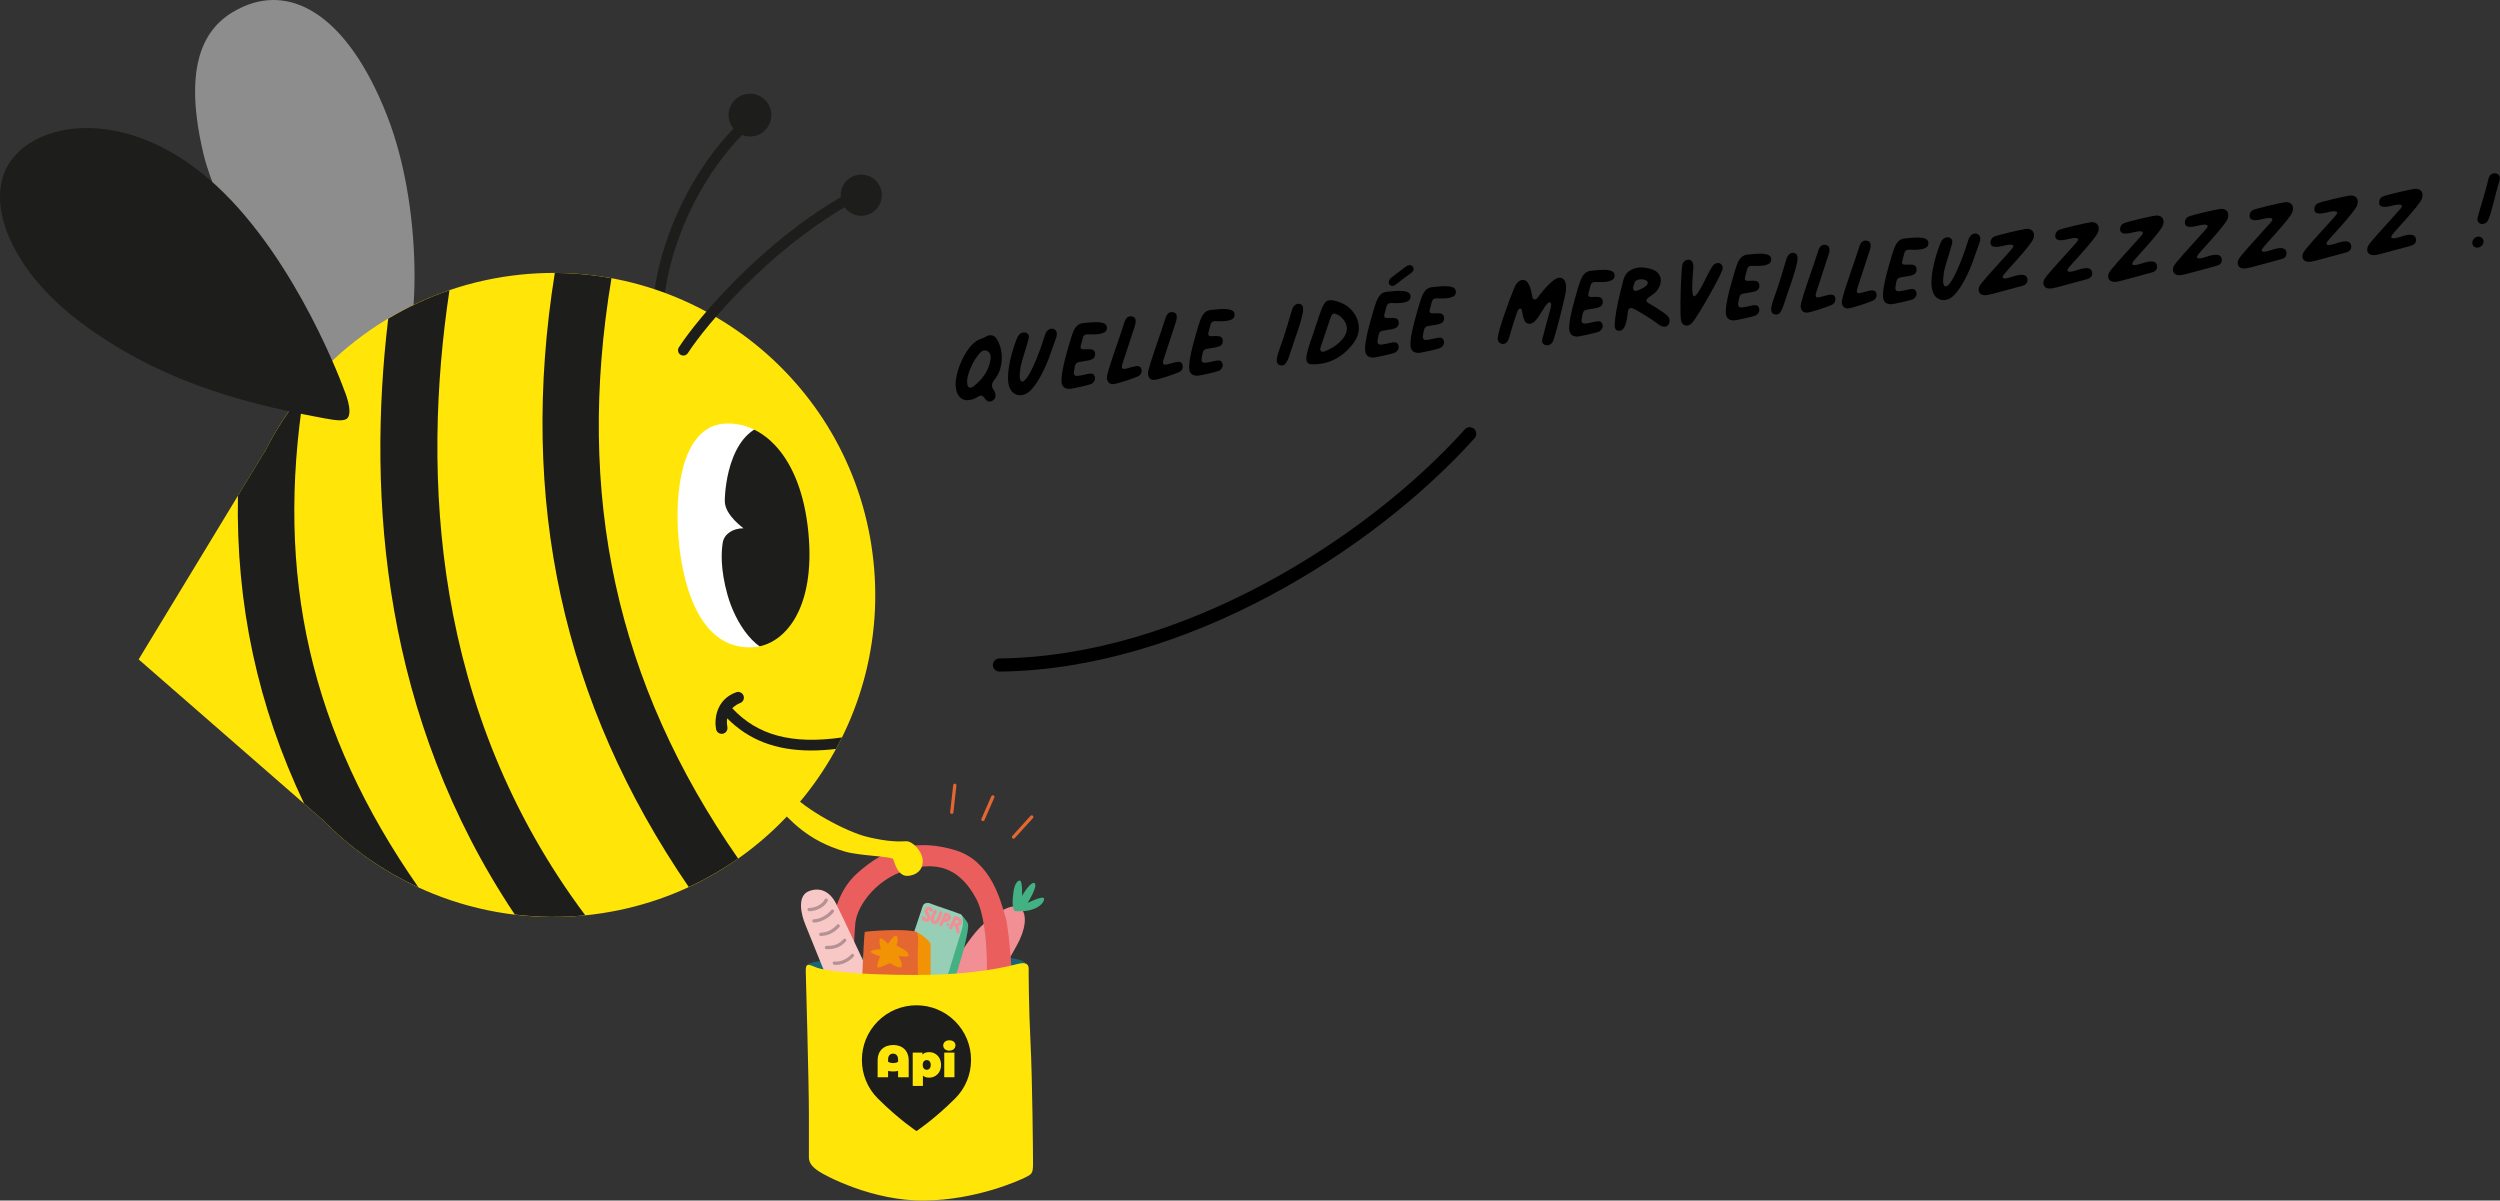 <?xml version="1.0" encoding="UTF-8"?><svg id="Calque_1" xmlns="http://www.w3.org/2000/svg" viewBox="0 0 760.63 365.27"><rect x="0" y="0" width="760.63" height="365.27" fill="#333333" stroke="none"/><defs><style>.cls-1{fill:none;stroke:#000;stroke-linecap:round;stroke-linejoin:round;stroke-width:4px;}.cls-2,.cls-3,.cls-4,.cls-5,.cls-6,.cls-7,.cls-8,.cls-9,.cls-10,.cls-11,.cls-12,.cls-13,.cls-14,.cls-15{stroke-width:0px;}.cls-3{fill:#f8c8c7;}.cls-4{fill:#186674;}.cls-5{fill:#43b183;}.cls-6{fill:#1d1d1b;}.cls-7{fill:#b59193;}.cls-8{fill:#8d8d8d;}.cls-9{fill:#96ceb6;}.cls-10{fill:#fff;}.cls-11{fill:#ffe608;}.cls-12{fill:#f18f95;}.cls-13{fill:#e46631;}.cls-14{fill:#f29205;}.cls-15{fill:#ea5e5e;}</style></defs><ellipse class="cls-10" cx="224.08" cy="167.15" rx="29.26" ry="52.29"/><path class="cls-4" d="m245.68,293.63c-.43-1.55,19.34-2.85,32.07-2.85s31.96-.7,34.25,2.26c0,0-15.92,8.31-31.58,8.82s-32.95-1.81-34.75-8.23h0Z"/><path class="cls-12" d="m286.32,299.66s7.44-13.27,12.12-17.76c4.68-4.49,10.03-7.49,12.13-5.56s1.43,6.66-1.24,11.36c-2.67,4.7-10.26,18.84-10.26,18.84l-12.75-6.88h0Z"/><path class="cls-5" d="m309.04,277.24c-1.29-.08-.96-3.94-.67-6.04s1.24-3.53,2.01-3.25.57,4.62.57,4.62c0,0,2.67-4.62,3.82-3.86s-2.1,6-2.1,6c0,0,4.68-2.32,4.97-1.35s-1.81,4.27-8.6,3.87h0Z"/><path class="cls-15" d="m251.84,302.33c0-13.55,0-28.26,8.6-36.29,9.48-8.86,19.29-10.7,30.27-7.35,10.98,3.35,13.75,15.61,15.18,20.17s2.48,25.57,2.48,25.57l-8.31-.96s1.5-21.63-3.09-30.11-10.64-10.94-18.59-9.34c-11.36,2.29-17.57,11.46-18.13,16.74s-1.06,25.29-.97,27.29-7.45-5.73-7.45-5.73h0Z"/><path class="cls-3" d="m254.22,302.81c-2.1-3.34-7.46-17.38-9.08-21.2s-2.57-9.17,1.06-10.51,6.4.48,8.02,3.53,12.13,25.69,12.13,25.69l-12.13,2.48h0Z"/><path class="cls-7" d="m246.17,277.24c-.28,0-.5-.22-.5-.5s.22-.5.5-.5c2.17,0,4.21-1.33,4.75-2.57.11-.25.4-.37.66-.26.25.11.37.41.26.66-.78,1.78-3.27,3.17-5.67,3.17Z"/><path class="cls-7" d="m247.79,280.68h-.18c-.28-.02-.48-.25-.47-.53s.25-.49.53-.47c1.35.09,3.94-1.1,5.21-2.77.17-.22.48-.26.7-.09s.26.48.09.7c-1.42,1.86-4.21,3.16-5.88,3.16h0Z"/><path class="cls-7" d="m249.73,284.78c-.27,0-.49-.21-.5-.48,0-.28.2-.51.48-.52,2.01-.1,3.4-.78,4.95-2.42.19-.2.51-.21.71-.02.2.19.21.51.02.71-1.73,1.83-3.37,2.63-5.63,2.73h-.03Z"/><path class="cls-7" d="m251.45,288.79c-.28,0-.5-.22-.5-.5s.22-.5.5-.5c2.19,0,3.52-.31,5.18-2.04.19-.2.51-.21.71-.02.2.19.21.51.02.71-1.89,1.98-3.53,2.35-5.9,2.35h0Z"/><path class="cls-7" d="m254.4,293.57c-.22,0-.43-.01-.62-.04-.27-.04-.46-.29-.43-.56.04-.27.29-.47.56-.43,1.38.18,3.49-.41,5.1-2.17.19-.21.5-.22.71-.03.2.19.22.5.03.71-1.63,1.79-3.75,2.53-5.35,2.53h0Z"/><path class="cls-13" d="m289.58,247.63h-.06c-.27-.03-.47-.28-.44-.55l.93-8.21c.03-.27.27-.47.55-.44.27.03.47.28.44.55l-.93,8.21c-.03.25-.25.44-.5.44h.01Z"/><path class="cls-13" d="m299.06,249.83c-.07,0-.13,0-.2-.04-.25-.11-.37-.41-.26-.66l3.01-6.88c.11-.25.4-.37.66-.26.25.11.37.41.26.66l-3.01,6.88c-.08.19-.27.3-.46.3h0Z"/><path class="cls-13" d="m308.37,255.17c-.12,0-.24-.04-.34-.13-.2-.19-.22-.5-.03-.71l5.54-6.11c.19-.2.5-.22.71-.03.2.19.22.5.03.71l-5.54,6.11c-.1.11-.23.16-.37.16Z"/><path class="cls-5" d="m292.33,278.17s2.01,1.96,2.2,3.03-.29,3.29-1.1,6.77-3.87,12.74-3.87,12.74l-4.97-2.58,7.74-19.96Z"/><path class="cls-9" d="m277.24,286.1s3.18-9.36,3.5-10.41,1.6-1.15,2.44-.76,8.38,2.87,9.15,3.25.86,2.92.29,4.66-5.64,18.4-5.64,18.4l-11.94-2.23,2.2-12.89v-.02Z"/><path class="cls-12" d="m281.91,280.43h-.16c-.53-.05-1.14-.38-1.31-.99-.08-.27.08-.54.34-.62.27-.08.54.08.62.34.03.1.16.2.33.25.19.05.33.01.36-.01.09-.18.06-.3-.15-.71-.04-.09-.09-.18-.14-.28-.05-.1-.11-.2-.18-.29-.26-.39-.74-1.12.09-1.94.21-.21.48-.3.78-.31.63.03,1.15.61,1.25.72.18.21.15.52-.06.7-.21.18-.52.15-.7-.06-.18-.21-.45-.39-.53-.37-.26.26-.24.3.02.7.09.14.19.28.25.43.04.09.08.17.12.25.21.43.48.96.14,1.62-.19.36-.58.57-1.06.57h0Z"/><path class="cls-12" d="m284.39,281.18c-.14,0-.28-.03-.42-.08-.34-.14-.59-.4-.71-.75-.34-.97.38-2.48.85-3.3.14-.24.44-.33.68-.19.24.14.32.44.19.68-.61,1.07-.92,2.06-.77,2.47.03.08.07.12.14.15.03.01.06.02.12-.01.49-.25,1.07-1.68,1.31-2.57.07-.27.35-.42.61-.35.27.07.42.35.35.61-.12.44-.76,2.67-1.83,3.2-.17.08-.35.13-.52.13h0Z"/><path class="cls-12" d="m286.26,281.8c-.07,0-.15-.02-.21-.05-.25-.12-.36-.42-.24-.67l1.48-3.1c.1-.2.31-.32.53-.28.18.03,1.07.2,1.4.85.12.23.2.59-.03,1.06-.48.96-1.41.99-1.97.84l-.5,1.06c-.09.18-.27.29-.45.29h-.01Zm1.4-2.28c.21.02.47-.04.63-.36.02-.04.06-.12.04-.16-.04-.07-.17-.15-.32-.21l-.35.73h0Z"/><circle class="cls-12" cx="288.41" cy="281.3" r=".43"/><path class="cls-12" d="m291.46,284.04c-.28,0-.5-.22-.5-.5,0-1.13-.62-1.92-.63-1.93-.05-.07-.09-.15-.1-.23l-.52,1.08c-.12.25-.42.36-.67.24s-.36-.42-.24-.67l1.43-3.01c.1-.21.33-.32.55-.27.13.03,1.27.29,1.71,1.06.19.33.22.71.09,1.1-.2.6-.57.85-.83.95-.05.02-.09.03-.14.04.18.43.33.99.33,1.64,0,.28-.22.5-.5.5h.02Zm-.74-3.25c.08,0,.17.02.24.06.06.03.29.12.45.06.1-.04.18-.15.24-.34.05-.14.02-.22-.01-.28-.11-.19-.41-.35-.68-.46l-.48,1.01c.08-.04.16-.06.24-.06h0Z"/><path class="cls-6" d="m239.34,199.18c-9.49.67-15.71-10.08-17.99-18.17s-1.86-13.46-1.45-15.94,2.91-4.34,6.31-4.34c.1,0-5.69-3.93-5.69-8.27s1.65-23.25,15.3-23.61,16.54,22.58,17.37,34.05c.87,12.13-2.07,35.46-13.85,36.28h0Z"/><path class="cls-6" d="m228.17,28.52c-3.6,0-6.51,2.92-6.51,6.51,0,1.56.57,2.98,1.49,4.1-10.36,10.73-21.99,29.77-24.5,52.78-.1.89.55,1.69,1.44,1.79h.18c.82,0,1.52-.62,1.61-1.45,2.45-22.44,13.86-40.93,23.91-51.19.74.29,1.54.47,2.39.47,3.6,0,6.51-2.92,6.51-6.51s-2.92-6.51-6.51-6.51h-.01Z"/><path class="cls-8" d="m74.16,1.96c15.16-6.62,31.83,3.31,43.55,33.08,12.06,30.62,9.61,74.11,2.31,77.95-25.53,13.44-54.02-49.1-58.05-65.89-7.38-30.8,2.23-40.79,12.19-45.14Z"/><path class="cls-11" d="m265.14,166c-8.29-53.46-58.35-90.08-111.82-81.79-31.41,4.87-58.5,24.68-72.68,53.14l-.05-.03-38.41,63.3,55.81,48.66.03-.05c22.11,22.83,53.92,33.49,85.32,28.59h0c53.46-8.3,90.08-58.36,81.79-111.82h.01Zm-35.93,30.91c-16.73,1.12-22.12-20.05-22.95-35.76-.83-15.71,2.69-31.42,14.06-32.25s23.36,9.51,25.63,33.08-7.44,34.32-16.75,34.94h0Z"/><path class="cls-6" d="m92.57,118.97c-4.59,5.61-8.62,11.75-11.93,18.37l-.05-.03-8.2,13.51c-.61,33.08,5.98,63.9,20.14,93.69l5.45,4.76.03-.05c8.52,8.79,18.48,15.76,29.3,20.75-32.89-47.15-43.69-94.7-34.76-151h.02Z"/><path class="cls-6" d="m262.04,53.12c-3.46,0-6.27,2.81-6.27,6.27,0,.21.04.41.06.61-23.61,13.57-43.24,36.33-49.28,45.68-.49.75-.27,1.76.48,2.24.27.18.58.26.88.26.53,0,1.05-.26,1.37-.74,5.86-9.06,24.83-31.08,47.71-44.37,1.14,1.56,2.97,2.58,5.05,2.58,3.46,0,6.27-2.81,6.27-6.27s-2.81-6.27-6.27-6.27h0Z"/><path class="cls-6" d="m98.55,127.24c-28.09-5.11-51.89-12.61-74.01-29.15C2.42,81.55-5.85,59.43,4.28,47.65c10.13-11.78,36.8-14.06,61.61,8.89,24.81,22.95,38.87,62.23,38.87,62.23,0,0,2.59,6.06,1.1,8.27-.9,1.33-3.79.85-7.3.21h0Z"/><path class="cls-6" d="m136.75,88.3c-6.54,2.23-12.77,5.15-18.64,8.66-6.51,54.73-1.56,121.29,38.52,181.29,7.06.85,14.24.95,21.44.23-46.54-62.2-49.79-133.93-41.32-190.18h0Z"/><path class="cls-6" d="m168.8,83.05c-11.07,69.1,2.34,130.7,40.75,186.82,5.3-2.46,10.33-5.35,15.03-8.65-37.08-53.3-49.55-110.51-38.54-176.56-5.62-1.03-11.39-1.59-17.24-1.61Z"/><path class="cls-11" d="m236.45,245.42c4.04,4.07,9.05,10.29,20.64,13.67,4.7,1.37,14.31,1.4,14.7,2.36s1.35,5.41,4.64,5.02,4.64-2.7,4.25-5.22-3.09-5.38-5.02-5.3-5.02.28-11.59-1.27c-6.57-1.55-19.32-8.5-23.57-13.52s-7.6.66-4.05,4.25h0Z"/><path class="cls-6" d="m222.79,215.49c1-1.04,2.14-1.49,2.38-1.57.91-.33,1.38-1.33,1.06-2.24-.33-.91-1.33-1.38-2.24-1.06-6.17,2.22-6.7,8.33-6.12,11.25.17.83.89,1.4,1.71,1.4.11,0,.22,0,.34-.03.95-.18,1.56-1.1,1.39-2.05-.19-1-.19-1.87-.06-2.64,6.54,6.58,14.77,9.79,25.6,9.79,2.37,0,4.88-.17,7.5-.47.63-1.15,1.23-2.32,1.81-3.5-15.22,2.19-25.69-.65-33.37-8.88h0Z"/><path class="cls-14" d="m278.84,283.52s3.12,1.62,4.34,3.68c-.11-.05,0,15.61,0,15.61l-3.84-2.1-2.1-7.54,1.6-9.65h0Z"/><path class="cls-13" d="m262.23,299.75s.59-14.9.88-16.24c.29-.1,11.5-1.15,15.73,0,.7.67.51,4.2.41,5.73s.1,11.46.1,11.46l-17.11-.96h-.01Z"/><path class="cls-14" d="m270.2,287.19s1.69-2.87,2.55-2.41,0,2.94,0,2.94c0,0,3.72,1.47,3.72,2.98,0,.7-3.13.12-3.13.12,0,0,1.61,2.82.84,3.39s-3.4-1.18-3.4-1.18c0,0-3.28,1.6-3.76,1.29s.75-3.34.75-3.34c0,0-2.85-.85-2.85-1.44s3.06-.76,3.06-.76c0,0-.76-2.84-.19-3.2s2.42,1.6,2.42,1.6h0Z"/><path class="cls-11" d="m245.15,295.36s.96,34.38.96,43.55v13.18c0,1.72.96,2.87,2.87,4.2s16.43,9.17,32.28,8.98,28.84-6.11,30.75-7.07,2.29-1.15,2.29-4.2-.19-25.21-.76-36.67c-.57-11.46-.57-21.39-.57-22.54s-.45-2.23-3.25-1.53-12.61,3.37-30.94,3.37-28.01-1.27-30.43-2.29-3.25-1.33-3.19,1.02h-.01Z"/><path class="cls-6" d="m290.59,310.73c-3.24-3.24-7.5-4.87-11.75-4.87s-8.51,1.62-11.75,4.87c-6.49,6.49-6.46,17.07,0,23.5s11.75,9.9,11.75,9.9c0,0,5.29-3.48,11.75-9.9,6.46-6.43,6.49-17.01,0-23.5Z"/><path class="cls-11" d="m271.75,317.95c-2.79,0-4.73,1.7-4.73,4.7v5.11h3.18v-1.93h.02c.98.22,2.04.23,3.02,0v1.92h3.23v-5.11c0-3-1.93-4.7-4.73-4.7h.01Zm-.03,2.62c.88,0,1.52.57,1.52,1.81v.69c-.9.51-2.16.5-3.04-.03v-.66c0-1.23.64-1.81,1.52-1.81h0Z"/><path class="cls-11" d="m282.7,320.12c-.93,0-1.6.25-2.05.75v-.62h-2.95v10.15h3.1v-3.16c.45.44,1.08.64,1.9.64,1.96,0,3.62-1.47,3.62-3.88s-1.66-3.89-3.62-3.89h0Zm-.74,5.36c-.68,0-1.22-.49-1.22-1.47s.53-1.48,1.22-1.48,1.22.51,1.22,1.48-.53,1.47-1.22,1.47Z"/><rect class="cls-11" x="287.29" y="320.26" width="3.1" height="7.49"/><path class="cls-11" d="m288.84,319.66c1.14,0,1.86-.69,1.86-1.63,0-.89-.73-1.52-1.86-1.52s-1.86.68-1.86,1.58.73,1.58,1.86,1.58h0Z"/><path class="cls-2" d="m299.36,120.88c-.43-.57-1-.66-1.67-.26-.9.62-1.81.95-2.81,1.1-2.9.39-4.14-2.14-4.14-4.86.1-4.82,3.66-12.23,7.28-13.6.57-.25,1.19-.36,2.09-.93,1.28-.61,2.28-.38,3,.59,2.47,3.55,2.19,9.58-.62,12.68-.81.99-.9,2.04-.19,3.02.76,1.02.9,2.62-.29,3.27-1.14.74-2-.03-2.67-1.01h.02Zm1.9-11c.38-1.47.14-2.82-1.28-3.25-.67-.12-1.19.07-1.76.66-2.33,2.57-4.43,7.31-3.9,9.68.14.99.81,1.25,1.76.68,2.67-2.04,4.62-4.71,5.19-7.77h-.01Z"/><path class="cls-2" d="m307.21,118.02c-1.43-3.28.33-10.5,2.28-15.27.43-.9.95-1.38,1.62-1.55,1.19-.27,2.14.45,1.9,1.66-.24,1.17-2.33,7.62-2.47,8.58-.43,2.85-.43,4.33.33,4.63,1.67.49,5.04-7.52,7-13.95.52-1.72,1.52-2.3,2.57-2.07,1.09.36,1.38,1.33.86,2.81l-2.28,6.37c-1.71,4.41-3.9,8.21-5.81,9.88-2.19,1.89-5,1.37-6-1.1h0Z"/><path class="cls-2" d="m322.96,115.78c0-1.62.33-3.22.67-4.83.43-2,2.19-8.22,2.66-9.41.86-2.32,1.81-3.18,3.66-3.28,3.19-.33,6.66-.64,6.81,1.3.33,2.15-3.05,2.31-5.66,2.15-.9,0-1.43.19-1.67,1.17-.19.83-.43,1.57-.62,2.35-.19.59.1,1.04.76,1.06,2.05-.02,3.43-.35,3.62,1.29.09,2.23-2.24,2.04-4.62,2.52-.95.15-1.28.42-1.52,1.3-.14.59-.24,1.26-.33,1.89-.05.77.33,1.16,1.19,1.07,3-.31,4.81-1.64,5.23.51.14.65-.24,1.4-.95,1.86-.76.46-6,1.52-6.62,1.59-1.76.04-2.62-.78-2.62-2.54h0Z"/><path class="cls-2" d="m336.77,115.12c-.14-1.03,1.43-5.48,3.09-10.36.71-2.07,1.43-4.14,2.09-6.26.52-1.77,1.24-2.41,2.38-2.24,1.19.16,1.52,1.18.9,3.05-1.14,3.54-2.28,7.04-3,9.16-.81,2.41-1.24,3.46-.57,3.72.33.16,1.09-.02,2.76-.52,1.48-.44,2.71-.52,2.9.84.14.84-.33,1.7-1.14,2.02-2.19.94-6.57,2.3-7.42,2.34-1.14.07-1.81-.53-2-1.75h.01Z"/><path class="cls-2" d="m349.28,113.83c-.14-1.03,1.43-5.48,3.09-10.36.71-2.07,1.43-4.14,2.09-6.26.52-1.77,1.24-2.41,2.38-2.24,1.19.16,1.52,1.18.9,3.05-1.14,3.54-2.28,7.04-3,9.16-.81,2.41-1.24,3.46-.57,3.72.33.16,1.09-.02,2.76-.52,1.48-.44,2.71-.52,2.9.84.14.84-.33,1.7-1.14,2.02-2.19.94-6.57,2.3-7.42,2.34-1.14.07-1.81-.53-2-1.75h.01Z"/><path class="cls-2" d="m361.8,111.78c0-1.62.33-3.22.67-4.83.43-2,2.19-8.22,2.67-9.41.86-2.32,1.81-3.18,3.66-3.28,3.19-.33,6.66-.64,6.81,1.3.33,2.15-3.05,2.31-5.66,2.15-.9,0-1.43.19-1.67,1.17-.19.83-.43,1.57-.62,2.35-.19.59.1,1.04.76,1.06,2.05-.02,3.43-.35,3.62,1.29.09,2.23-2.24,2.04-4.62,2.52-.95.15-1.28.42-1.52,1.3-.14.59-.24,1.26-.33,1.89-.05.77.33,1.16,1.19,1.07,3-.31,4.81-1.64,5.23.51.14.65-.24,1.4-.95,1.86-.76.46-6,1.52-6.62,1.59-1.76.04-2.62-.78-2.62-2.54h0Z"/><path class="cls-2" d="m393.25,93.83c.43-.95,1.24-1.51,2-1.4,1.14.12,1.48,1.13,1.05,3.08-.71,3.36-1.95,6.48-3.05,9.78-1.28,3.84-1.81,6.28-3.62,5.85-2.05-.31-.95-3.09-.19-5.36,1.67-4.41,3.43-10.92,3.81-11.96h0Z"/><path class="cls-2" d="m397.44,109.01c0-1.09.67-3.54,2.05-7.3.43-1.33,1.24-3.7,1.86-5.62,1.24-3.51,1.81-5.28,4.47-4.65,3.52.78,5.81,2.59,7.04,5.46,1.05,2.61.67,5.17-1.09,7.54-3.33,4.39-7.61,6.54-12.66,6.4-1.14-.02-1.67-.64-1.67-1.83h0Zm12.37-8.98c0-1.9-1.76-4.15-3.57-4.58-.71-.21-1.09.26-1.43,1.24-.43,1.28-2.95,8.73-3.09,9.22-.14.92.38,1.29,1.24,1.01,3.24-1.19,6.71-3.88,6.85-6.89Z"/><path class="cls-2" d="m415.33,106.26c0-1.62.33-3.22.67-4.83.43-2,2.19-8.22,2.67-9.41.86-2.32,1.81-3.18,3.66-3.28,3.19-.33,6.66-.64,6.81,1.3.33,2.15-3.05,2.31-5.66,2.15-.9,0-1.43.19-1.67,1.17-.19.83-.43,1.57-.62,2.35-.19.59.09,1.04.76,1.06,2.05-.02,3.43-.35,3.62,1.29.1,2.23-2.24,2.04-4.62,2.52-.95.15-1.28.42-1.52,1.3-.14.59-.24,1.26-.33,1.89-.05.77.33,1.16,1.19,1.07,3-.31,4.81-1.64,5.24.51.14.65-.24,1.4-.95,1.86-.76.46-6,1.52-6.62,1.59-1.76.04-2.62-.78-2.62-2.54h-.01Zm7.57-19.53c-.38-.34-.52-.95-.24-1.45.19-.35.43-.66.81-.94l4.24-3.2c.29-.22.57-.34.9-.43.38-.09.76-.03,1.05.22.33.3.48.62.43,1-.05.43-.33.8-.76,1.13l-2.57,1.88c-.43.33-.86.71-1.24.98l-1.19.88c-.19.11-.38.18-.57.2-.33.03-.62-.08-.86-.29v.02Z"/><path class="cls-2" d="m429.13,104.84c0-1.62.33-3.22.67-4.83.43-2,2.19-8.22,2.67-9.41.86-2.32,1.81-3.18,3.66-3.28,3.19-.33,6.66-.64,6.81,1.3.33,2.15-3.05,2.31-5.66,2.15-.9,0-1.43.19-1.67,1.17-.19.83-.43,1.57-.62,2.35-.19.59.09,1.04.76,1.06,2.05-.02,3.43-.35,3.62,1.29.1,2.23-2.24,2.04-4.62,2.52-.95.15-1.28.42-1.52,1.3-.14.59-.24,1.26-.33,1.89-.05.77.33,1.16,1.19,1.07,3-.31,4.81-1.64,5.24.51.14.65-.24,1.4-.95,1.86-.76.46-6,1.52-6.62,1.59-1.76.04-2.62-.78-2.62-2.54h-.01Z"/><path class="cls-2" d="m469.3,102.99c.48-1.95,1-3.86,2.28-8.47.33-1.32.57-2.2.1-2.48-.48-.28-1.05.44-1.57,1.16l-1.95,3.06c-1.09,1.64-1.81,2.19-2.76,2.24-1.57.07-1.9-1.61-2.24-3.43-.14-.75-.14-1.22-.71-1.16-.48.05-.71.6-.95,1.29-.81,2.32-1.52,4.58-2.19,6.98-.38,1.75-1.19,2.6-2.24,2.47-.91-.14-1.52-.94-1.38-1.95.24-2.36,3.47-11.45,5-15.03.57-1.49,1.48-2.39,2.43-2.49,2.05-.21,2.66,2.77,3.09,5.06.09.56.24.83.71.88.48,0,.71-.26,1.33-1.14,1.57-2.07,4.43-5.31,6.04-5.48,1-.1,1.81.58,2.09,1.78.38,1.63-.33,4.27-.81,6.22-1.05,4.49-2.62,10.45-3.14,11.46-.48.86-1.33,1.28-2.19,1.03-.86-.15-1.24-.97-.95-2h.01Z"/><path class="cls-2" d="m477.43,99.86c0-1.62.33-3.22.67-4.83.43-2,2.19-8.22,2.66-9.41.86-2.32,1.81-3.18,3.66-3.28,3.19-.33,6.66-.64,6.81,1.3.33,2.15-3.05,2.31-5.66,2.15-.9,0-1.43.19-1.67,1.17-.19.83-.43,1.57-.62,2.35-.19.59.09,1.04.76,1.06,2.05-.02,3.43-.35,3.62,1.29.1,2.23-2.24,2.04-4.62,2.52-.95.15-1.28.42-1.52,1.3-.14.59-.24,1.26-.33,1.89-.05.77.33,1.16,1.19,1.07,3-.31,4.81-1.64,5.24.51.14.65-.24,1.4-.95,1.86-.76.46-6,1.52-6.62,1.59-1.76.04-2.62-.78-2.62-2.54h0Z"/><path class="cls-2" d="m491.38,97.24c.48-3.9,1.19-6.79,2.57-12.16.95-3.52,4.85-4.31,8.09-3.31,3,.69,4.14,3.29,2.57,5.92-.76,1.41-1.52,1.68-3.09,2.89-.81.61-.76,1.17.05,1.66,1.52.84,3,1.78,4.43,2.78,1.62,1.12,2.05,1.74,1.95,2.7-.05,1.72-1.67,2.22-3.28,1.05-1.67-1.4-6.57-4.42-7.9-4.94-.71-.26-1.33.04-1.43.77-.33,2.27-.57,6.06-2.71,6.04-1.71-.01-1.38-1.71-1.24-3.39h-.01Zm8.19-9.46c1.14-.55,1.86-1.14,1.76-1.85-.19-1.22-3.38-1.22-3.85-.22-.57,1.25-.81,1.99-.43,2.52s1.19.26,2.52-.45Z"/><path class="cls-2" d="m511.51,97.73c-.38-1.25-.24-8.49.05-14.19.05-1.24.24-2.88.38-3.32.29-.65.95-1.19,1.62-1.21,1.09-.02,1.66.69,1.66,2.26-.33,3.41-.67,8.87.19,8.88,1.38-.05,4.47-7.79,5.76-9.35.57-.68,1.38-.95,2.05-.69.76.35,1.09,1.12.81,2.01-.95,2.72-7.85,14.75-9.19,16.08-1.19,1.36-2.81,1.1-3.33-.47h0Z"/><path class="cls-2" d="m525.07,94.95c0-1.62.33-3.22.67-4.83.43-2,2.19-8.22,2.66-9.41.86-2.32,1.81-3.18,3.66-3.28,3.19-.33,6.66-.64,6.81,1.3.33,2.15-3.05,2.31-5.66,2.15-.9,0-1.43.19-1.67,1.17-.19.83-.43,1.57-.62,2.35-.19.59.09,1.04.76,1.06,2.05-.02,3.43-.35,3.62,1.29.1,2.23-2.24,2.04-4.62,2.52-.95.15-1.28.42-1.52,1.3-.14.59-.24,1.26-.33,1.89-.05.77.33,1.16,1.19,1.07,3-.31,4.81-1.64,5.24.51.14.65-.24,1.4-.95,1.86-.76.46-6,1.52-6.62,1.59-1.76.04-2.62-.78-2.62-2.54h0Z"/><path class="cls-2" d="m543.68,78.33c.43-.95,1.24-1.51,2-1.4,1.14.12,1.48,1.13,1.05,3.08-.71,3.36-1.95,6.48-3.05,9.78-1.29,3.84-1.81,6.28-3.62,5.85-2.05-.31-.95-3.09-.19-5.36,1.67-4.41,3.43-10.92,3.81-11.96h0Z"/><path class="cls-2" d="m547.86,93.37c-.14-1.03,1.43-5.48,3.09-10.36.71-2.07,1.43-4.14,2.09-6.26.52-1.77,1.24-2.41,2.38-2.24,1.19.16,1.52,1.18.9,3.05-1.14,3.54-2.28,7.04-3,9.16-.81,2.41-1.24,3.46-.57,3.72.33.16,1.09-.02,2.76-.52,1.48-.44,2.71-.52,2.9.84.14.84-.33,1.7-1.14,2.02-2.19.94-6.57,2.3-7.42,2.34-1.14.07-1.81-.53-2-1.75h0Z"/><path class="cls-2" d="m560.38,92.08c-.14-1.03,1.43-5.48,3.09-10.36.71-2.07,1.43-4.14,2.09-6.26.52-1.77,1.24-2.41,2.38-2.24,1.19.16,1.52,1.18.9,3.05-1.14,3.54-2.28,7.04-3,9.16-.81,2.41-1.24,3.46-.57,3.72.33.16,1.09-.02,2.76-.52,1.48-.44,2.71-.52,2.9.84.14.84-.33,1.7-1.14,2.02-2.19.94-6.57,2.3-7.42,2.34-1.14.07-1.81-.53-2-1.75h0Z"/><path class="cls-2" d="m572.89,90.03c0-1.62.33-3.22.67-4.83.43-2,2.19-8.22,2.67-9.41.86-2.32,1.81-3.18,3.66-3.28,3.19-.33,6.66-.64,6.81,1.3.33,2.15-3.05,2.31-5.66,2.15-.9,0-1.43.19-1.67,1.17-.19.83-.43,1.57-.62,2.35-.19.59.09,1.04.76,1.06,2.05-.02,3.43-.35,3.62,1.29.1,2.23-2.24,2.04-4.62,2.52-.95.15-1.28.42-1.52,1.3-.14.59-.24,1.26-.33,1.89-.05.77.33,1.16,1.19,1.07,3-.31,4.81-1.64,5.24.51.14.65-.24,1.4-.95,1.86-.76.46-6,1.52-6.62,1.59-1.76.04-2.62-.78-2.62-2.54h0Z"/><path class="cls-2" d="m588.17,89.07c-1.43-3.28.33-10.5,2.28-15.27.43-.9.95-1.38,1.62-1.55,1.19-.27,2.14.45,1.9,1.66-.24,1.17-2.33,7.62-2.48,8.58-.43,2.85-.43,4.33.33,4.63,1.67.49,5.04-7.52,7-13.95.52-1.72,1.52-2.3,2.57-2.07,1.09.36,1.38,1.33.86,2.81l-2.28,6.37c-1.71,4.41-3.9,8.21-5.81,9.88-2.19,1.89-5,1.37-6-1.1h0Z"/><path class="cls-2" d="m602.3,87c.67-1.16,3.52-4.31,9.71-11.14,1.43-1.57-.1-1.7-2.48-1.08-2.14.51-4.05.7-3.9-1.22.1-.77.48-1.33,1.19-1.6.86-.42,8.38-2.2,9.8-2.34,1.86-.05,2.71,1.34,1.95,3.18-.95,2.19-8.66,10.27-8.9,10.72-1.19,1.74.9,1.29,3.19.48,2.62-.79,3.9-.4,4,1.06.05.99-.48,1.62-1.67,1.93-10.04,2.75-10.28,2.82-11.28,2.83-1.62.02-2.38-1.28-1.62-2.83h.01Z"/><path class="cls-2" d="m622,84.97c.67-1.16,3.52-4.31,9.71-11.14,1.43-1.57-.1-1.7-2.48-1.08-2.14.51-4.05.7-3.9-1.22.1-.77.48-1.33,1.19-1.6.86-.42,8.38-2.2,9.8-2.34,1.86-.05,2.71,1.34,1.95,3.18-.95,2.19-8.66,10.27-8.9,10.72-1.19,1.74.9,1.29,3.19.48,2.62-.79,3.9-.4,4,1.06.05.99-.48,1.62-1.67,1.93-10.04,2.75-10.28,2.82-11.28,2.83-1.62.02-2.38-1.28-1.62-2.83h.01Z"/><path class="cls-2" d="m641.71,82.94c.67-1.16,3.52-4.31,9.71-11.14,1.43-1.57-.09-1.7-2.47-1.08-2.14.51-4.05.7-3.9-1.22.1-.77.48-1.33,1.19-1.6.86-.42,8.38-2.2,9.8-2.34,1.86-.05,2.71,1.34,1.95,3.18-.95,2.19-8.66,10.27-8.9,10.72-1.19,1.74.9,1.29,3.19.48,2.62-.79,3.9-.4,4,1.06.05.99-.48,1.62-1.67,1.93-10.04,2.75-10.28,2.82-11.28,2.83-1.62.02-2.38-1.28-1.62-2.83h0Z"/><path class="cls-2" d="m661.41,80.91c.67-1.16,3.52-4.31,9.71-11.14,1.43-1.57-.09-1.7-2.47-1.08-2.14.51-4.05.7-3.9-1.22.1-.77.48-1.33,1.19-1.6.86-.42,8.38-2.2,9.8-2.34,1.86-.05,2.71,1.34,1.95,3.18-.95,2.19-8.66,10.27-8.9,10.72-1.19,1.74.9,1.29,3.19.48,2.62-.79,3.9-.4,4,1.06.05.99-.48,1.62-1.67,1.93-10.04,2.75-10.28,2.82-11.28,2.83-1.62.02-2.38-1.28-1.62-2.83h0Z"/><path class="cls-2" d="m681.11,78.88c.67-1.16,3.52-4.31,9.71-11.14,1.43-1.57-.09-1.7-2.47-1.08-2.14.51-4.05.7-3.9-1.22.1-.77.48-1.33,1.19-1.6.86-.42,8.38-2.2,9.8-2.34,1.86-.05,2.71,1.34,1.95,3.18-.95,2.19-8.66,10.27-8.9,10.72-1.19,1.74.9,1.29,3.19.48,2.62-.79,3.9-.4,4,1.06.05.99-.48,1.62-1.67,1.93-10.04,2.75-10.28,2.82-11.28,2.83-1.62.02-2.38-1.28-1.62-2.83h0Z"/><path class="cls-2" d="m700.81,76.84c.67-1.16,3.52-4.31,9.71-11.14,1.43-1.57-.09-1.7-2.47-1.08-2.14.51-4.05.7-3.9-1.22.1-.77.48-1.33,1.19-1.6.86-.42,8.38-2.2,9.8-2.34,1.86-.05,2.71,1.34,1.95,3.18-.95,2.19-8.66,10.27-8.9,10.72-1.19,1.74.9,1.29,3.19.48,2.62-.79,3.9-.4,4,1.06.05.99-.48,1.62-1.67,1.93-10.04,2.75-10.28,2.82-11.28,2.83-1.62.02-2.38-1.28-1.62-2.83h0Z"/><path class="cls-2" d="m720.51,74.81c.67-1.16,3.52-4.31,9.71-11.14,1.43-1.57-.09-1.7-2.47-1.08-2.14.51-4.05.7-3.9-1.22.1-.77.48-1.33,1.19-1.6.86-.42,8.38-2.2,9.8-2.34,1.86-.05,2.71,1.34,1.95,3.18-.95,2.19-8.66,10.27-8.9,10.72-1.19,1.74.9,1.29,3.19.48,2.62-.79,3.9-.4,4,1.06.05.99-.48,1.62-1.67,1.93-10.04,2.75-10.28,2.82-11.28,2.83-1.62.02-2.38-1.28-1.62-2.83h0Z"/><path class="cls-2" d="m752.2,73.79c.05-.91.86-1.75,1.81-1.8.86-.04,1.62.64,1.62,1.45,0,.95-.81,1.8-1.76,1.89s-1.71-.58-1.67-1.54Zm1.62-7.59c.38-1.66,2.52-8.21,3.28-11.76.33-1.18,1.05-1.77,1.95-1.72s1.9.71,1.48,2.08c-1.38,4.33-2.62,10.74-3.62,12.37-.43.76-1.33,1.14-2.14.93-.81-.3-1.19-1.02-.95-1.9Z"/><path class="cls-1" d="m304.08,202.33c55.87-.57,112.77-36.6,143.09-70.36"/></svg>